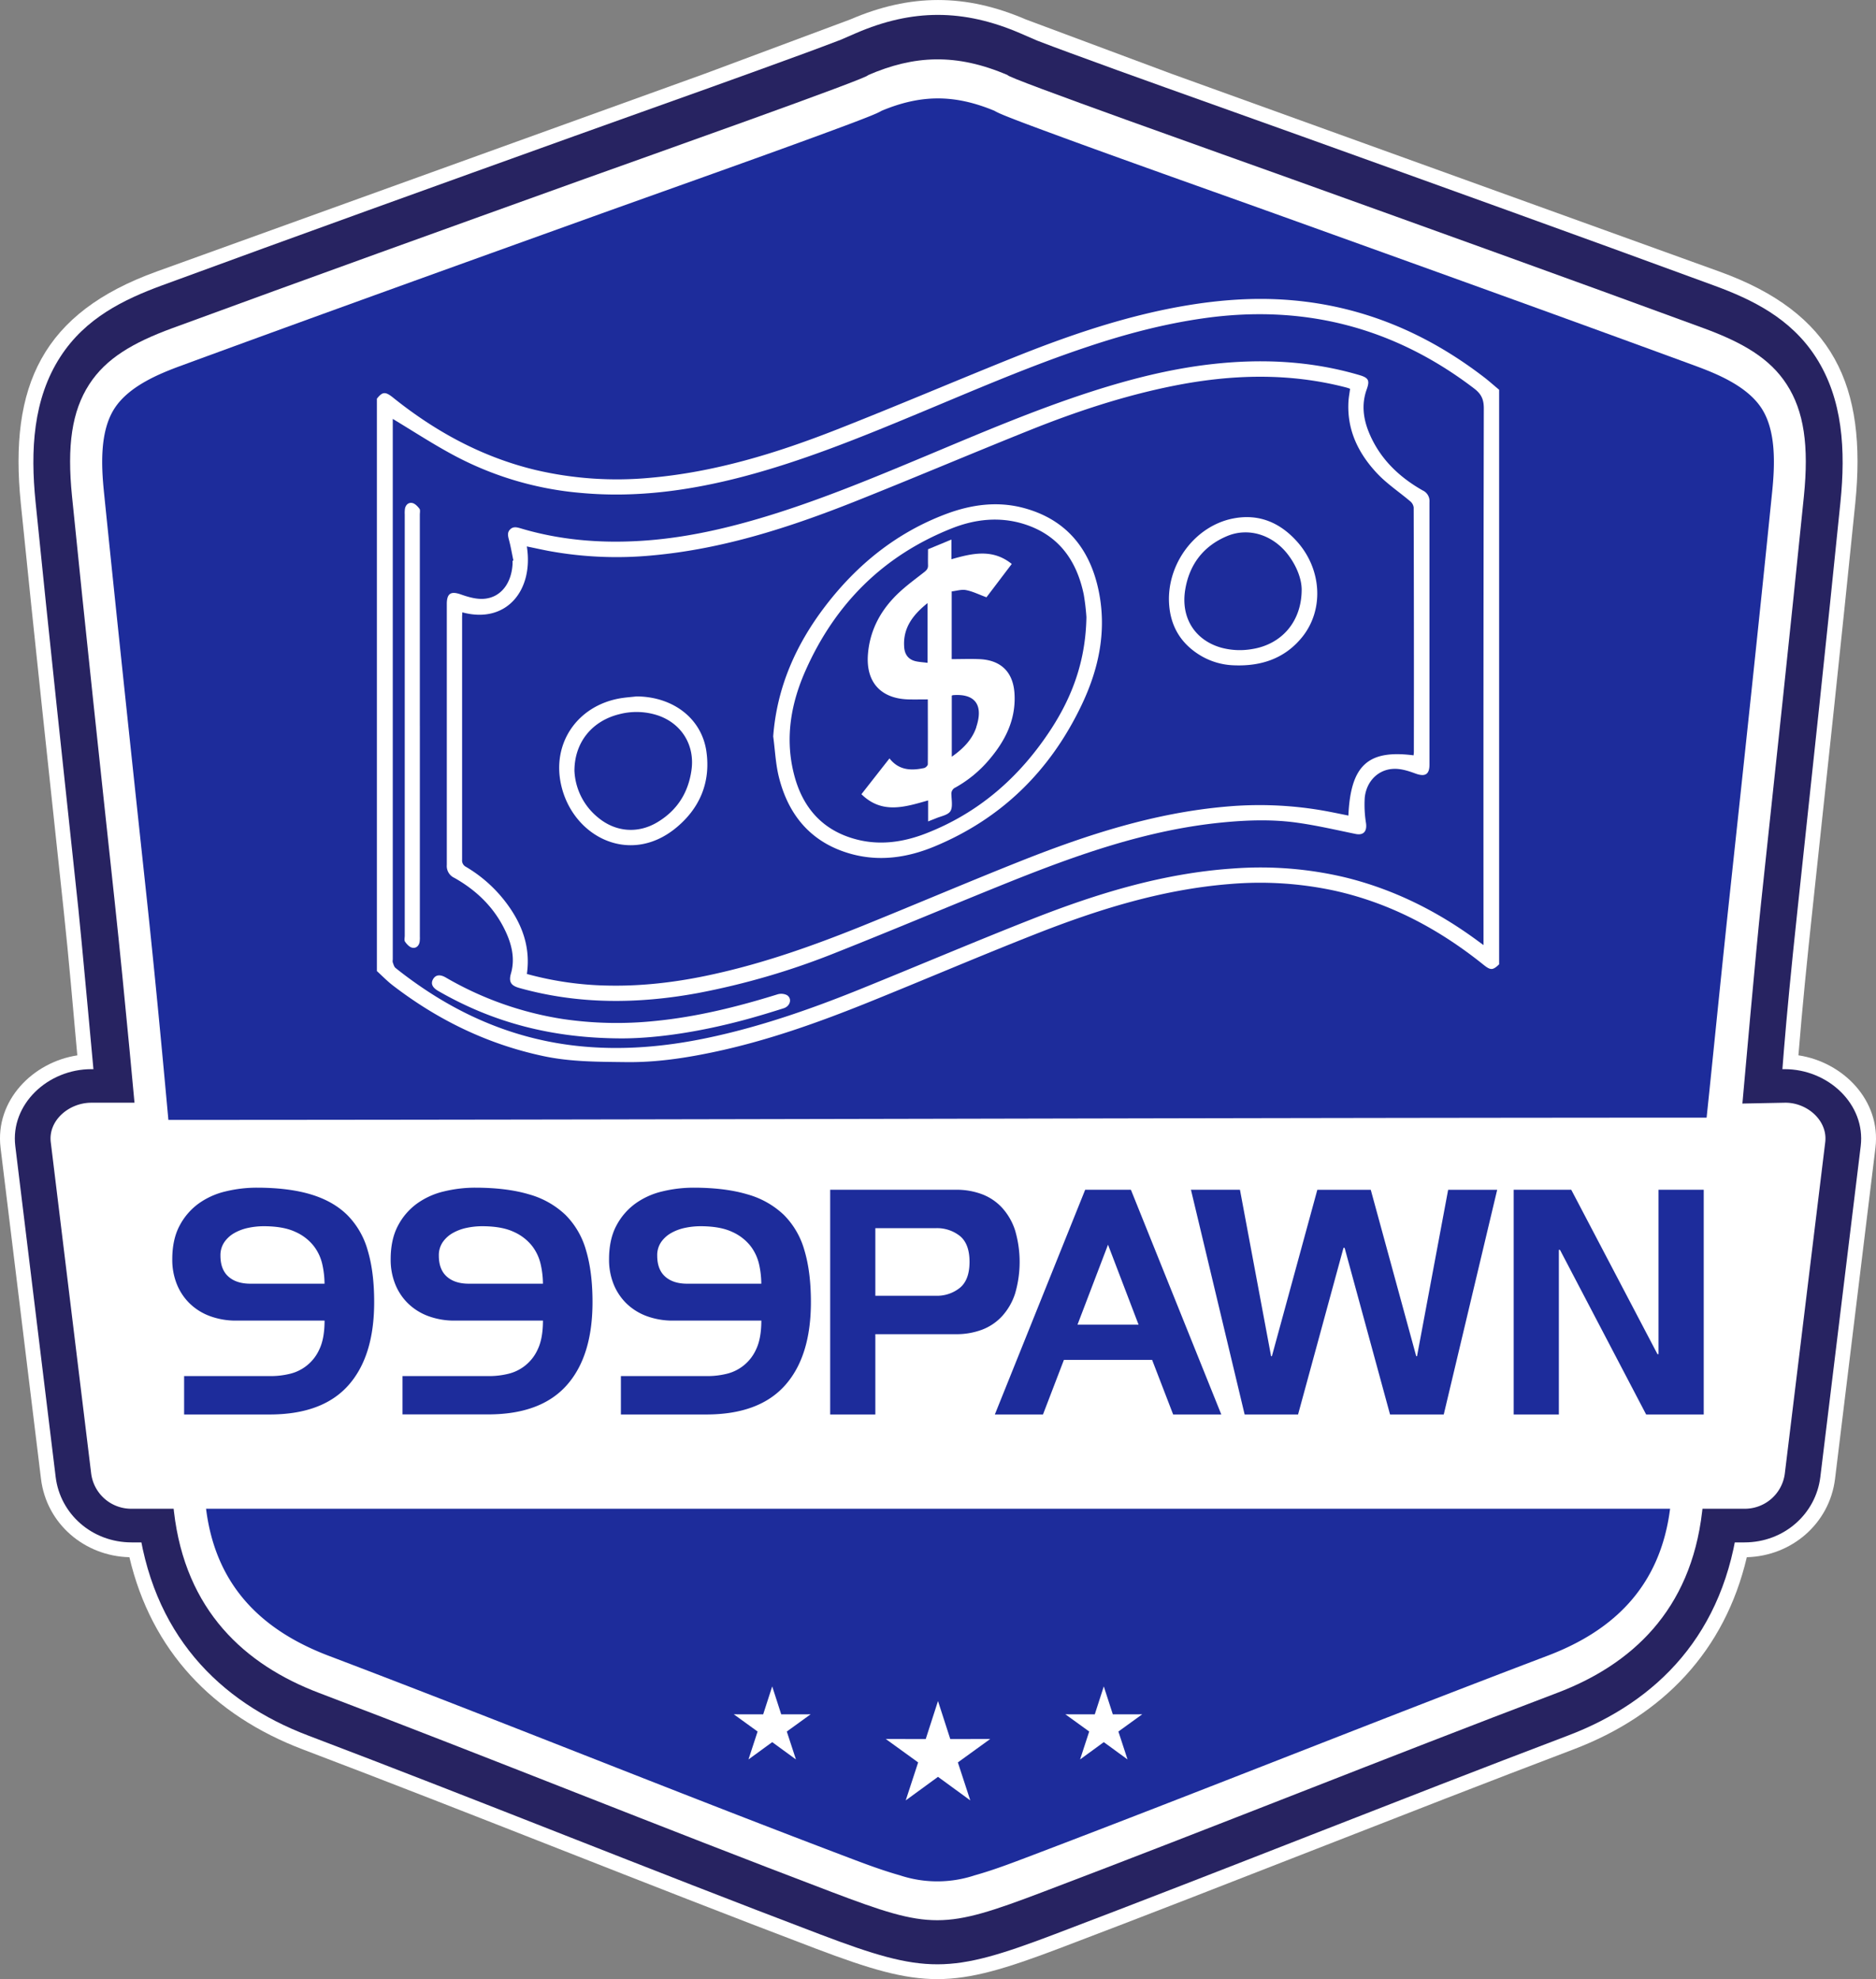 <?xml version="1.0" encoding="UTF-8"?> <svg xmlns="http://www.w3.org/2000/svg" id="Layer_1" data-name="Layer 1" viewBox="0 0 1013.18 1068.73"><rect x="0" y="0" width="1013.18" height="1068.73" fill="#808080" stroke="none"/> <defs> <style>.cls-1,.cls-3{fill:#fff;}.cls-1,.cls-2,.cls-4{fill-rule:evenodd;}.cls-2{fill:#272361;}.cls-4,.cls-5{fill:#1d2c9b;}</style> </defs> <path class="cls-1" d="M1004.66,575.52c24.07,3.59,44.75,24.33,41.62,50l-21.81,178.73c-3,24.25-23.54,41.68-47.65,42.31-11.89,50.52-45.11,85.37-93.67,103.8-92.75,35.2-184.8,72.21-277.56,107.41-58.13,22.06-73.43,22.22-131.62.14-92.62-35.14-184.41-72.41-277-107.55-48.55-18.43-81.78-53.28-93.67-103.8-24.15-.58-44.79-18-47.75-42.31L33.72,625.49c-3.12-25.57,17.44-46.28,41.44-49.94-2.34-25.95-4.55-52-7.32-77.89C60,424.27,52.07,350.88,44.64,277.44,38.22,213.92,56.35,174.53,118,152.27L414,45.46l78.6-29.32c32.53-14,62.3-14,94.85,0L666,45.44,962,152.27c61.67,22.26,79.81,61.65,73.39,125.17-7.43,73.44-15.32,146.83-23.2,220.22-2.78,25.92-5.4,51.87-7.5,77.86" transform="translate(-33.41 -5.63)"></path> <path class="cls-2" d="M82.73,583H997.27c23.51,0,43.8,19,41.06,41.55l-21.81,178.72c-2.42,19.86-19.55,35.29-41,35.29H104.53c-21.5,0-38.63-15.43-41.05-35.29L41.67,624.53C38.93,602,59.22,583,82.73,583" transform="translate(-33.41 -5.63)"></path> <path class="cls-2" d="M981.55,745.58q-1.44,14.16-2.87,28.3l-.37-.06-5.91,51.33c-7.24,63-44.33,99.56-92.09,117.69-92.69,35.17-184.88,72.24-277.56,107.41-56.46,21.43-69.44,21.59-125.94.15-92.54-35.11-184.49-72.44-277-107.56C152,924.71,114.94,888.1,107.7,825.15q-3-25.73-5.93-51.48c-.61.09-23.43-253.22-26-276.87C67.93,423.43,60,350.07,52.61,276.63,49.8,248.88,51.22,221.15,66,198.32c13.57-21,34.37-31,54.76-38.52,74.17-27.24,148.47-53.94,222.77-80.65,24.4-8.77,48.83-17.42,73.23-26.18q26-9.31,51.88-18.8c6-2.22,12.06-4.46,18.06-6.77l.09,0,8.75-3.8c30.66-13.27,58.22-13.2,88.89,0l9.23,4c5.89,2.27,11.8,4.46,17.72,6.64q25.9,9.54,51.88,18.8c24.4,8.76,48.82,17.41,73.22,26.18,74.31,26.71,148.61,53.41,222.78,80.65,20.39,7.49,41.19,17.55,54.76,38.52,14.77,22.83,16.19,50.56,13.38,78.31-7.43,73.44-15.32,146.81-23.19,220.17-14.4,134.21-6.45,108-22.65,248.78" transform="translate(-33.41 -5.63)"></path> <path class="cls-3" d="M95.48,493.69c-8-74.36-16-148.73-23.17-220-2.77-27.4-.09-46,9.29-60.5,9.05-14,23.55-22.51,44.9-30.35,73.27-26.91,148-53.76,222.66-80.61,31-11.12,155.34-55.14,153-56,24.87-10.78,47.67-12,75.58,0-2.29.84,122.09,44.86,153.05,56,74.69,26.85,149.38,53.7,222.66,80.61,21.35,7.84,35.85,16.36,44.9,30.35,9.38,14.49,12.06,33.1,9.29,60.5-7.22,71.26-15.2,145.62-23.17,220-5.26,49-22.53,253.24-23.15,253.16l-8.62,75c-6.16,53.54-38.24,82.8-78.37,98C781.7,955,689.51,992.09,596.83,1027.26c-53.73,20.39-60.61,20.44-114.1.15C390.2,992.3,298.25,955,205.72,919.85c-40.13-15.23-72.21-44.49-78.37-98-10.88-98.21-21.27-229.39-31.87-328.13" transform="translate(-33.41 -5.63)"></path> <path class="cls-4" d="M509.6,65.42l-.63.36c-.78.42-1.56.79-2.36,1.15-1.74.77-3.49,1.47-5.24,2.16-6.08,2.4-12.19,4.66-18.3,6.92-18.56,6.87-37.16,13.57-55.77,20.24-24.4,8.76-48.82,17.41-73.21,26.17C279.86,149.11,205.62,175.79,131.52,203c-11.82,4.34-28.39,11-36.28,23.2s-7.18,30.38-5.71,44.93C97,344.46,104.83,417.71,112.69,491c11.71,109.16,19.61,218.95,31.85,328,5.05,45,32.81,68,66.35,80.78,92.54,35.12,184.48,72.45,277,107.56,10.42,3.95,20.87,8,31.51,11a64.24,64.24,0,0,0,40.44,0c10.73-3,21.28-7.1,31.79-11.09C684.33,972,776.52,934.94,869.21,899.76c33.61-12.75,61.18-35.85,66.35-80.85l10.68-92.77c.57-7.82.64-16.46.92-24,.37-9.93.44-21.15,1.48-30.94q4-38.36,8-76.73c3.55-34.51,7-69,10.72-103.53,7.86-73.26,15.74-146.51,23.16-219.84,1.47-14.55,2.18-32.73-5.71-44.93S960.3,207.34,948.48,203c-74.1-27.21-148.34-53.89-222.57-80.58-24.39-8.76-48.82-17.41-73.21-26.17C634.09,89.58,615.49,82.88,596.93,76c-6.11-2.26-12.22-4.52-18.3-6.92-1.75-.69-3.5-1.39-5.24-2.16-.79-.36-1.59-.73-2.36-1.15l-.6-.34c-21.38-8.84-39.45-8.91-60.83,0" transform="translate(-33.41 -5.63)"></path> <path class="cls-1" d="M82.73,601.12h28.05l-.27,17.27,855.79,2.74,5.12-19.5,25.85-.51c12-.23,23.34,9.57,21.9,21.34l-21.8,178.72a21.78,21.78,0,0,1-21.9,19.21H104.53a21.78,21.78,0,0,1-21.9-19.21L60.83,622.46c-1.44-11.78,9.87-21.34,21.9-21.34" transform="translate(-33.41 -5.63)"></path> <path class="cls-1" d="M82.73,610.42c312.28,0,600.06-1.25,914.54-1.25,6.65,0,12.82,6.23,12.09,12.23l-21.8,178.72a12.13,12.13,0,0,1-12.09,11H104.53a12.13,12.13,0,0,1-12.09-11L70.64,621.4c-.73-6,5.44-11,12.09-11" transform="translate(-33.41 -5.63)"></path> <polygon class="cls-4" points="506.59 918.6 513.22 939.13 534.8 939.09 517.32 951.74 524.02 972.25 506.59 959.53 489.16 972.25 495.87 951.74 478.38 939.09 499.96 939.13 506.59 918.6"></polygon> <polygon class="cls-4" points="506.59 910.69 511.47 925.79 527.33 925.76 514.48 935.06 519.41 950.14 506.59 940.79 493.77 950.14 498.7 935.06 485.85 925.76 501.72 925.79 506.59 910.69"></polygon> <polygon class="cls-4" points="506.59 910.69 511.46 925.79 527.33 925.76 514.48 935.06 519.41 950.14 506.59 940.79 493.77 950.14 498.7 935.06 485.85 925.76 501.71 925.79 506.59 910.69"></polygon> <path class="cls-5" d="M834.47,209c-30.38-23.25-64.34-37.74-102.7-41.17-23.4-2.11-46.53.26-69.48,5-28.2,5.88-55.29,15.34-81.93,26.06-31.79,12.78-63.27,26.24-95.17,38.76-32.41,12.72-65.63,22.92-100.59,26a192.37,192.37,0,0,1-62.23-4.29c-28.65-6.94-53.85-20.69-76.73-39.06-4.1-3.29-5.69-3.18-8.68.63v309.1c2.88,2.62,5.62,5.47,8.72,7.84,24.17,18.55,50.93,31.59,80.86,38,15,3.25,30.23,3.14,45.46,3.33,15.67.15,31-2.11,46.19-5.29,29.2-6.09,57.17-16.07,84.74-27.2,29.72-12,59.17-24.61,89-36.36,34-13.42,68.74-24.35,105.51-27.31a191.24,191.24,0,0,1,56.92,3.62c30,6.69,56.39,20.81,80.23,39.95,3.88,3.1,5,3.07,8.46-.22V216.11C840.19,213.74,837.42,211.23,834.47,209Z" transform="translate(-33.41 -5.63)"></path> <path class="cls-3" d="M664.72,329.15c0-20.64,15-39.73,34.75-43.54,14-2.71,25.57,2.34,34.83,12.92,13,14.88,14.19,36.56,2.33,51.2-9.41,11.62-22.27,15.79-36.85,15.18a37.48,37.48,0,0,1-18.09-5.33C670.29,352.67,664.82,342.38,664.72,329.15Zm71.69-5.3c-.08-5.78-2.87-13.11-8-19.49-8.25-10.16-21-13.94-32.26-9.24-12.85,5.37-20.4,15.39-22.63,28.92-2.5,15.2,5.24,27.25,19.27,31.3a38.47,38.47,0,0,0,16.78.81C725.39,353.68,736.45,341.5,736.41,323.85Z" transform="translate(-33.41 -5.63)"></path> <path class="cls-3" d="M369.73,566.39c-38,0-70-8.53-99.66-25.63q-4.77-2.76-2.8-6.3c1.34-2.39,3.72-2.78,6.81-1a180.54,180.54,0,0,0,63.15,22.44A199.62,199.62,0,0,0,387,557c22.69-2.21,44.64-7.66,66.34-14.4a6.92,6.92,0,0,1,5.08.42c2.9,1.83,1.83,6-1.84,7.12-7.1,2.24-14.23,4.42-21.43,6.34C412.5,562.54,389.47,566.29,369.73,566.39Z" transform="translate(-33.41 -5.63)"></path> <path class="cls-3" d="M834.47,209c-30.38-23.25-64.34-37.74-102.7-41.17-23.4-2.11-46.53.26-69.48,5-28.2,5.88-55.29,15.34-81.93,26.06-31.79,12.78-63.27,26.24-95.17,38.76-32.41,12.72-65.63,22.92-100.59,26a192.37,192.37,0,0,1-62.23-4.29c-28.65-6.94-53.85-20.69-76.73-39.06-4.1-3.29-5.69-3.18-8.68.63v309.1c2.88,2.62,5.62,5.47,8.72,7.84,24.17,18.55,50.93,31.59,80.86,38,15,3.25,30.23,3.14,45.46,3.33,15.67.15,31-2.11,46.19-5.29,29.2-6.09,57.17-16.07,84.74-27.2,29.72-12,59.17-24.61,89-36.36,34-13.42,68.74-24.35,105.51-27.31a191.24,191.24,0,0,1,56.92,3.62c30,6.69,56.39,20.81,80.23,39.95,3.88,3.1,5,3.07,8.46-.22V216.11C840.19,213.74,837.42,211.23,834.47,209Zm.14,302v5L831,513.35c-21.51-15.78-45-27.5-71-33.89a197.56,197.56,0,0,0-60.72-4.81c-37.85,2.55-73.62,13.57-108.62,27.35-31.19,12.27-62.08,25.43-93.16,38-26.76,10.8-54,20.26-82.27,26.17-22.76,4.77-45.71,6.76-68.92,4.4-32.74-3.33-62.2-15.38-88.92-34.41-3.54-2.51-7-5.1-10.38-7.83-.78-.63-1.07-1.93-1.48-3a4,4,0,0,1,0-1.48V231.85c11.31,6.8,22.18,13.93,33.63,20a177.57,177.57,0,0,0,68.3,20c29.71,2.7,58.76-1.33,87.44-8.87,31.74-8.35,62.08-20.62,92.31-33.18,31.08-12.9,61.9-26.39,93.87-37,20.59-6.88,41.5-12.38,63-15.38,53.73-7.5,102.26,5,145.46,38,3.84,2.92,5.24,5.84,5.24,10.68Q834.51,368.57,834.61,511Z" transform="translate(-33.41 -5.63)"></path> <path class="cls-3" d="M801.76,270.47c-12.71-7.21-22.88-16.93-28.71-30.56-3.29-7.69-4.48-15.67-1.56-23.88,1.81-5,1.07-6.39-4-7.87-26.35-7.76-53.22-8.94-80.34-5.8-22,2.55-43.39,8-64.42,14.78-30.23,9.76-59.42,22.21-88.69,34.48-29.64,12.38-59.31,24.76-90.17,33.89-21.25,6.28-42.8,10.94-64.93,12.23-21.81,1.3-43.35-.51-64.38-6.8-2-.59-4-1.1-5.66.6s-1.14,3.58-.62,5.61c1,3.7,1.62,7.47,2.4,11.2a1.76,1.76,0,0,1-.45.07c0,.63,0,1.22,0,1.85-.59,10.31-6.24,17.85-15.11,18.7-4.1.41-8.57-.85-12.57-2.25-5.5-2-7.83-.82-7.83,5.1q0,70.46,0,140.87a7,7,0,0,0,4.07,7c12,6.76,21.54,16,27.49,28.53,3.51,7.35,5.4,15.11,3.07,23.17-1.4,4.84.41,6.62,4.66,7.8,31.85,8.9,64,8.65,96.23,2.73a400.07,400.07,0,0,0,75-22c30.83-12.23,61.35-25.13,92.1-37.51,37.55-15.07,75.57-28.67,116.26-32.63,13.6-1.33,27.24-1.77,40.8.19,10.42,1.47,20.73,3.88,31.08,6,4.29.89,6.28-1.33,5.69-5.76a62,62,0,0,1-.7-13.79c.89-8.87,7.28-15.33,15.71-15.59,3.88-.15,7.94,1.14,11.64,2.51,5.17,1.89,7.61.63,7.61-4.8q0-70.9,0-141.8A6.28,6.28,0,0,0,801.76,270.47ZM797,411.75c0,.6-.11,1.19-.15,1.78-24.68-3.18-34,5.43-35.21,32.52-5-1-10-2.07-15-2.92a200.68,200.68,0,0,0-51.29-1.89c-38.36,3.37-74.54,15.05-110.06,29.13-29.12,11.56-57.91,23.87-87,35.62-24.87,10-50.12,19-76.32,25-19.73,4.59-39.69,7.28-60,6.88a176.31,176.31,0,0,1-44-6.28c2.07-14.64-2.66-27.09-11.12-38.36a74.59,74.59,0,0,0-21.77-19.48,3.83,3.83,0,0,1-2.1-3.84q0-65.47,0-130.9c0-.89.08-1.78.12-2.7,23.72,6.43,38.61-11.83,34.84-35.59,3.92.81,7.69,1.63,11.46,2.37a202.94,202.94,0,0,0,56.69,2.44c37.92-3.48,73.73-15.08,108.84-29,31.74-12.63,63.19-26,94.86-38.69,25.1-10.05,50.71-18.51,77.28-23.83,31.26-6.25,62.49-7.21,93.57.92a18.49,18.49,0,0,1,1.92.66c-.26,2-.62,3.92-.81,5.92-1.22,15.67,5,28.67,15.34,39.69,5.32,5.69,12,10.09,18,15.19a5.2,5.2,0,0,1,1.81,3.29Q797.09,345.72,797,411.75Z" transform="translate(-33.41 -5.63)"></path> <path class="cls-3" d="M260.16,397.48v113.9a16,16,0,0,1-.14,3c-.44,2.22-2.1,3.53-4.12,3-1.45-.38-2.8-1.88-3.73-3.2-.53-.75-.17-2.15-.17-3.26V283.45a17.84,17.84,0,0,1,.1-3c.37-2.24,2-3.62,4-3.18,1.46.31,2.86,1.79,3.84,3.08.54.73.2,2.15.21,3.26V397.48Z" transform="translate(-33.41 -5.63)"></path> <path class="cls-3" d="M626.63,324c-4.77-22.13-17.37-37.69-39.81-43.9-14.41-4-28.67-2.07-42.46,3.1-26.61,10-47.93,27.17-65.12,49.6C463.35,353.55,453,376.65,451,403.29c1,7.36,1.29,14.93,3.1,22.1,5.25,20.92,17.78,35.52,39,41.39,15.3,4.21,30.34,2,44.72-3.92,36.51-15.07,62.86-41.05,79.75-76.53C627,366.59,631.32,345.79,626.63,324Zm-25.32,75c-16.81,25.94-39,45.56-68.07,56.8-12,4.62-24.47,6.43-37.11,3.18-19-4.88-29.86-17.93-34.22-36.52-4.51-19-1.18-37.4,6.62-54.88,16-35.95,42-61.93,78.79-76.57,12.53-5,25.68-6.5,38.84-2.47,18.81,5.8,28.71,19.55,32.56,38.17a119.55,119.55,0,0,1,1.44,12.2C619.75,362.31,612.66,381.41,601.31,399Z" transform="translate(-33.41 -5.63)"></path> <path class="cls-3" d="M414.9,411.31c-2.62-17.81-18.07-29.49-37.73-29.6-3.07.37-6.21.55-9.27,1.11-22.77,4.17-36.48,24.2-31.45,46.64,6.24,27.93,36.88,43.71,61.82,23.43C411.28,442.32,417.34,428.13,414.9,411.31Zm-8.09,10.53c-1.81,12.24-7.95,21.66-18.59,27.94-10.38,6.14-22.32,5.14-31.63-2.51a34.47,34.47,0,0,1-12.94-25.35c0-15.52,9.61-27,24.21-30.6a36.85,36.85,0,0,1,20.88.66C401.67,396.38,408.88,408.28,406.81,421.84Z" transform="translate(-33.41 -5.63)"></path> <path class="cls-3" d="M562,361.57c-4.8-.19-9.64,0-14.6,0V325c2.67-.3,5.36-1.18,7.77-.7,3.62.7,7,2.43,11,3.88,4.18-5.47,8.83-11.65,13.67-18-10.34-8.35-21.32-5.77-32.59-2.55V297c-4.44,1.84-8.5,3.54-12.64,5.24,0,3-.07,5.81,0,8.61.07,1.67-.59,2.55-1.92,3.63-5.7,4.47-11.68,8.75-16.6,14-8,8.46-13,18.59-13.93,30.49C501,373.91,509,382.89,524,383.33c3.4.08,6.8,0,10.42,0a.3.3,0,0,1,.08.19c0,11.6.07,23.24,0,34.85,0,.66-1.15,1.81-1.93,2-7,1.51-13.67,1.33-18.77-5.18-5.17,6.58-10.12,12.9-15.15,19.33,11.09,10.9,23.39,6.95,36,3.36v11.35c1.59-.66,2.81-1.11,4-1.59,2.77-1.22,6.58-1.77,8-3.88s.67-6,.59-9.09a3.67,3.67,0,0,1,2.18-3.77A66,66,0,0,0,567.53,416c8.61-10.09,14.45-21.36,13.82-35.14C580.84,368.7,574.11,361.94,562,361.57Zm-27.64,2c-2.37-.33-4.47-.4-6.51-.88-3.69-.89-5.76-3.44-6.09-7.32-.89-10.46,4.58-17.63,12.6-24.06Zm26.35,34.71c-2.26,6.76-7.1,11.67-13.27,16v-33a4.43,4.43,0,0,1,.52-.23C559.7,380.05,564.76,386,560.66,398.27Z" transform="translate(-33.41 -5.63)"></path> <path class="cls-5" d="M132.85,748.74h47.44a42.89,42.89,0,0,0,9.15-1.1,23.36,23.36,0,0,0,16.44-13.33q2.82-5.85,2.82-15.53H161.25a40.28,40.28,0,0,1-14.64-2.49,31,31,0,0,1-10.93-6.94,30.31,30.31,0,0,1-6.85-10.46,35.36,35.36,0,0,1-2.38-13.18q0-10.76,3.94-18.17a34.64,34.64,0,0,1,10.34-12A41.07,41.07,0,0,1,155.31,649,71.51,71.51,0,0,1,172,647q17.11,0,29.15,3.59t19.71,11.07A43.71,43.71,0,0,1,232,680.88q3.5,11.7,3.49,27.92,0,29.34-14,45T179.1,769.48H132.85Zm74.66-60.22a25.26,25.26,0,0,0-4.69-10.06,26,26,0,0,0-10-7.64q-6.47-3-17-3a40.6,40.6,0,0,0-8.18.85,25.89,25.89,0,0,0-7.51,2.74,16.36,16.36,0,0,0-5.5,4.91,12.48,12.48,0,0,0-2.16,7.41q0,7.48,4.32,11.31t11.89,3.82h40A48.8,48.8,0,0,0,207.51,688.52Z" transform="translate(-33.41 -5.63)"></path> <path class="cls-5" d="M250.79,748.74h47.45a43,43,0,0,0,9.15-1.1,23.37,23.37,0,0,0,16.43-13.33q2.82-5.85,2.83-15.53H279.2a40.33,40.33,0,0,1-14.65-2.49,31.09,31.09,0,0,1-10.93-6.94,30.14,30.14,0,0,1-6.84-10.46,35.36,35.36,0,0,1-2.38-13.18q0-10.76,3.94-18.17a34.43,34.43,0,0,1,10.34-12A40.94,40.94,0,0,1,273.25,649a71.6,71.6,0,0,1,16.66-2q17.1,0,29.15,3.59a46.69,46.69,0,0,1,19.71,11.07,43.79,43.79,0,0,1,11.15,19.19q3.49,11.7,3.49,27.92,0,29.34-14,45t-42.39,15.67H250.79Zm74.66-60.22a25.38,25.38,0,0,0-4.68-10.06,26.13,26.13,0,0,0-10-7.64q-6.46-3-17-3a40.5,40.5,0,0,0-8.17.85,25.78,25.78,0,0,0-7.51,2.74,16.39,16.39,0,0,0-5.51,4.91,12.48,12.48,0,0,0-2.16,7.41q0,7.48,4.32,11.31t11.9,3.82h40A48.19,48.19,0,0,0,325.45,688.52Z" transform="translate(-33.41 -5.63)"></path> <path class="cls-5" d="M368.74,748.74h47.44a43,43,0,0,0,9.15-1.1,23.37,23.37,0,0,0,16.43-13.33q2.82-5.85,2.83-15.53H397.14a40.37,40.37,0,0,1-14.65-2.49,31.09,31.09,0,0,1-10.93-6.94,30.42,30.42,0,0,1-6.84-10.46,35.36,35.36,0,0,1-2.38-13.18q0-10.76,3.94-18.17a34.64,34.64,0,0,1,10.34-12A41,41,0,0,1,391.19,649a71.66,71.66,0,0,1,16.66-2q17.1,0,29.15,3.59a46.69,46.69,0,0,1,19.71,11.07,43.79,43.79,0,0,1,11.15,19.19q3.5,11.7,3.5,27.92,0,29.34-14,45T415,769.48H368.74Zm74.66-60.22a25.54,25.54,0,0,0-4.69-10.06,26.17,26.17,0,0,0-10-7.64q-6.48-3-17-3a40.53,40.53,0,0,0-8.18.85,25.89,25.89,0,0,0-7.51,2.74,16.39,16.39,0,0,0-5.51,4.91,12.47,12.47,0,0,0-2.15,7.41q0,7.48,4.31,11.31t11.9,3.82h40A48.8,48.8,0,0,0,443.4,688.52Z" transform="translate(-33.41 -5.63)"></path> <path class="cls-5" d="M506.16,769.48H481.77V648.12h68a39.08,39.08,0,0,1,14,2.42,28.33,28.33,0,0,1,10.86,7.33,33.27,33.27,0,0,1,7,12.16,60.56,60.56,0,0,1,0,34.17,33.23,33.23,0,0,1-7,12.17,28.33,28.33,0,0,1-10.86,7.33,39.08,39.08,0,0,1-14,2.42H506.16Zm0-64.11h32.72a19.66,19.66,0,0,0,12.94-4.29q5.2-4.27,5.21-14t-5.21-14a19.89,19.89,0,0,0-12.94-4.21H506.16Z" transform="translate(-33.41 -5.63)"></path> <path class="cls-5" d="M619.49,648.12h24.69L693,769.48h-26L655.64,740H608l-11.3,29.48h-26ZM615.33,721h33l-16.51-43.21Z" transform="translate(-33.41 -5.63)"></path> <path class="cls-5" d="M703.08,648.12,719.89,738h.44l24.54-89.86h28.85L798.27,738h.44l16.81-89.86H842L813.14,769.48h-29l-24.54-90H759l-24.54,90H705.61l-29-121.36Z" transform="translate(-33.41 -5.63)"></path> <path class="cls-5" d="M850.92,769.48V648.12H882l46.56,88.77h.58V648.12h24.41V769.48h-31.1l-46.54-88.91h-.6v88.91Z" transform="translate(-33.41 -5.63)"></path> <polygon class="cls-1" points="506.59 918.6 513.22 939.13 534.8 939.09 517.32 951.74 524.02 972.25 506.59 959.53 489.16 972.25 495.87 951.74 478.38 939.09 499.96 939.13 506.59 918.6"></polygon> <polygon class="cls-1" points="417.05 910.69 421.92 925.79 437.79 925.76 424.93 935.06 429.87 950.14 417.05 940.79 404.23 950.14 409.16 935.06 396.31 925.76 412.17 925.79 417.05 910.69"></polygon> <polygon class="cls-1" points="596.13 910.69 601.01 925.79 616.88 925.76 604.02 935.06 608.95 950.14 596.13 940.79 583.32 950.14 588.25 935.06 575.39 925.76 591.26 925.79 596.13 910.69"></polygon> </svg> 